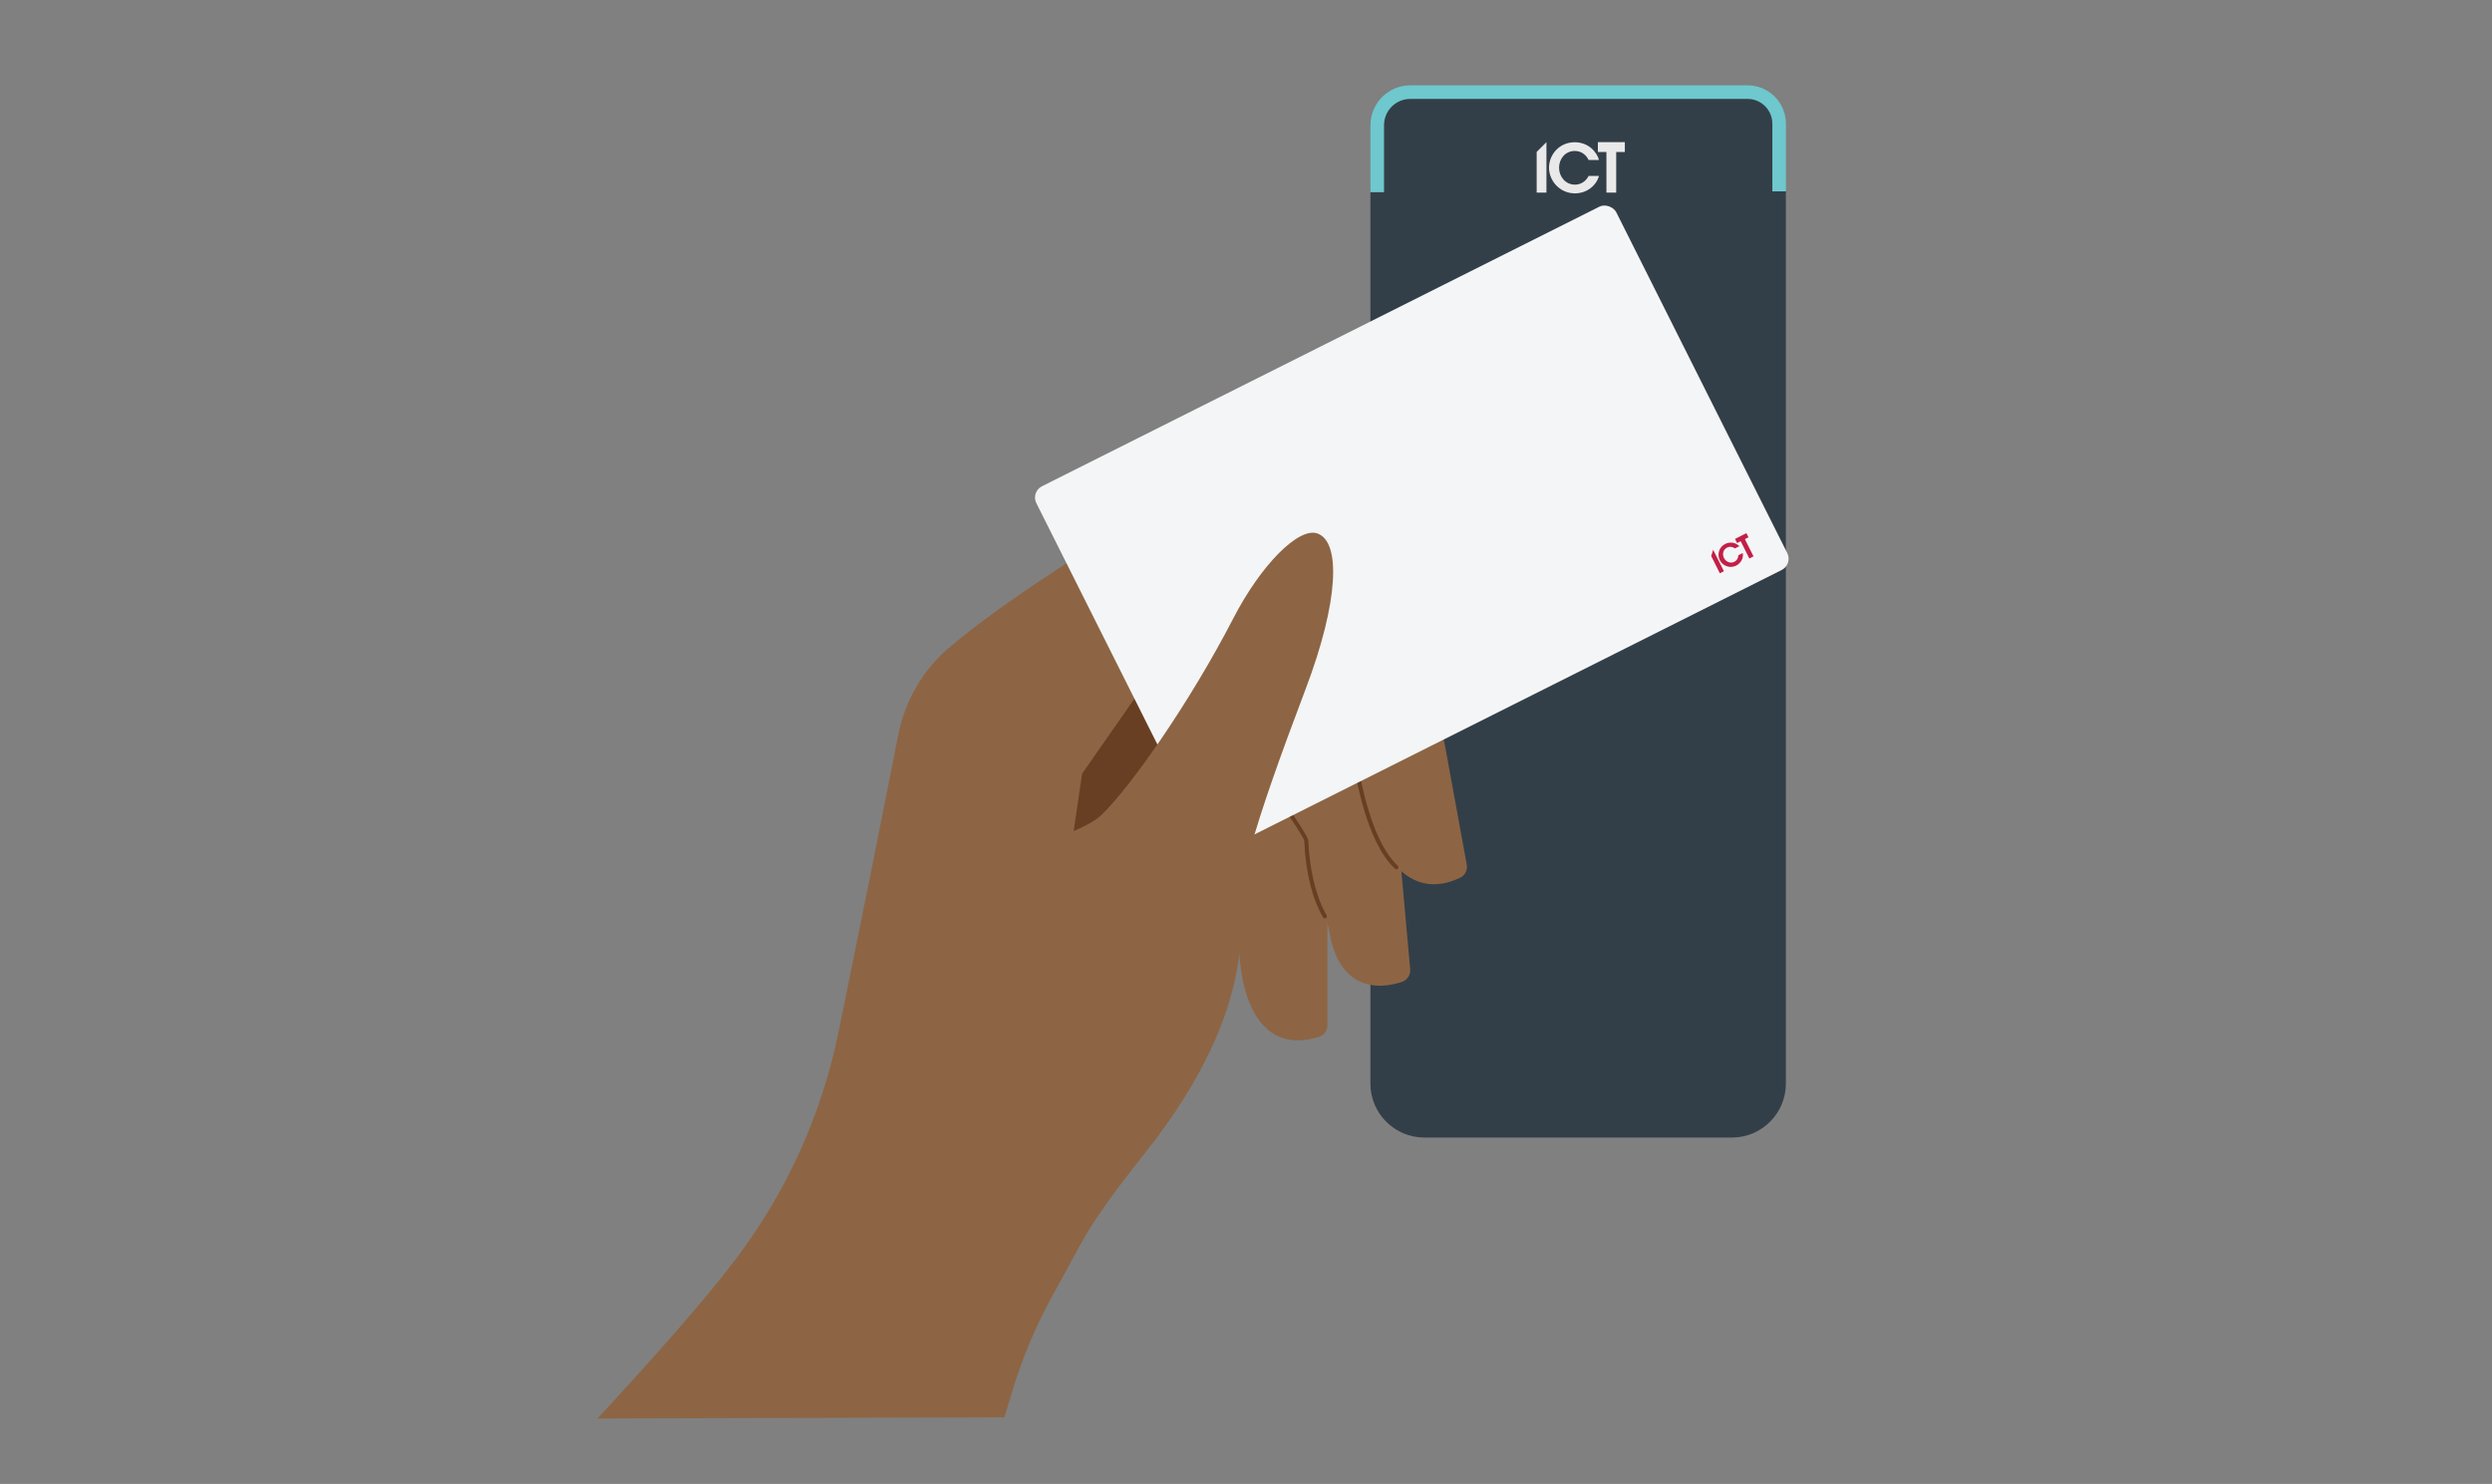 <?xml version="1.0" encoding="UTF-8"?>
<svg xmlns="http://www.w3.org/2000/svg" viewBox="0 0 262.6 156.4">
  <rect x="0" y="0" width="262.6" height="156.4" fill="#808080" stroke="none"/>
  <defs>
    <style>.r{fill:#e9e9e9;}.s{fill:#f4f5f6;}.t{stroke:#6ec8ce;stroke-miterlimit:10;stroke-width:1.43px;}.t,.u{fill:none;}.v{fill:#683f23;}.w{fill:#c31f46;}.x{fill:#333f48;}.y{fill:#8d6544;}</style>
  </defs>
  <g id="a"></g>
  <g id="b">
    <rect class="u" x="0" y="1.27" width="262.6" height="156.4"></rect>
    <g>
      <g>
        <path class="x" d="M187.49,20.1v-7.35c0-1.39-1.13-2.52-2.52-2.52h-37.32c-1.39,0-2.52,1.13-2.52,2.52v7.45h-.72V114.21c0,3.13,2.55,5.68,5.68,5.68h32.42c3.13,0,5.68-2.55,5.68-5.68V20.1h-.72Z"></path>
        <path class="t" d="M145.13,20.26v-7.06c0-1.93,1.56-3.49,3.49-3.49h35.53c1.84,0,3.33,1.49,3.33,3.33v7.13"></path>
        <polygon class="r" points="171.22 14.98 168.38 14.98 168.38 16.02 169.28 16.02 169.28 20.3 170.31 20.3 170.31 16.02 171.22 16.02 171.22 14.98"></polygon>
        <polygon class="r" points="162.96 14.98 161.93 16.01 161.93 20.3 162.96 20.3 162.96 14.98"></polygon>
        <path class="r" d="M167.41,18.54c-.1,.19-.52,.92-1.45,.92-.99,0-1.67-.84-1.67-1.78s.65-1.77,1.66-1.77c.83,0,1.29,.59,1.45,.95h1.1c-.2-.76-1.05-1.86-2.55-1.87-1.64,0-2.72,1.31-2.72,2.69s1.14,2.7,2.73,2.7c1.22,0,2.23-.77,2.54-1.84h-1.1Z"></path>
      </g>
      <path id="c" class="v" d="M106.75,95.51l20.28-45.24,8.2,.65c7.96,4.58,15.44,9.15,23.39,13.67,.59,.34,.82,1.08,.52,1.69-3.79,7.72-13.76,4.95-21.95-1.8-3.59,12.68-9.16,32.17-9.68,32.53-.76,.54-20.77-1.51-20.77-1.51h0Z"></path>
      <path id="d" class="y" d="M133.68,77.43l6.2,16.57v14.05c0,.57-.35,1.06-.89,1.23-6.65,2.11-8.92-5.08-8.34-12.37-3.77-6.17-3.96-10.44-5.3-13.54l8.32-5.93Z"></path>
      <path id="e" class="y" d="M138.65,67.17l8.61,20.03,1.34,14.95c.05,.61-.32,1.16-.9,1.35-4.37,1.37-6.82-1.04-7.54-4.88-.74-4-2.33-5.98-2.51-10.07-3.6-4.96-7.39-12.08-8.52-13.91l9.52-7.47Z"></path>
      <path id="f" class="y" d="M141.69,65.12l8.41,9.12c1.12,1.21,1.87,2.72,2.17,4.35l2.29,12.53c.1,.55-.16,1.13-.66,1.37-6.69,3.24-10.09-5.31-11.06-12.23-4.19-3.47-5.85-5.14-7.29-7.45l-7.3-.37-2.04-12.96,15.48,5.63Z"></path>
      <path id="g" class="y" d="M91.37,93.99l3.28-16.52c.71-3.55,2.53-6.8,5.29-9.15,7.07-6.04,19.85-13.61,26.95-17.95,1.84-1.13,4.1-1.28,6.08-.42l2.27,.98-6.8,9.95-14.41,20.66-1.5,10.2-21.16,2.26Z"></path>
      <path id="h" class="v" d="M147.2,91.61s.08-.03,.11-.06c.08-.08,.07-.22-.01-.3-3.15-2.91-4.23-10.93-4.24-11.01,0-.07-.05-.13-.12-.16-.81-.39-2.32-1.98-2.33-2-.08-.08-.21-.09-.3,0-.08,.08-.09,.21,0,.3,.06,.07,1.47,1.55,2.35,2.04,.14,1.02,1.26,8.3,4.35,11.15,.05,.05,.12,.07,.19,.05Z"></path>
      <path id="i" class="v" d="M139.66,96.79s.04-.01,.06-.02c.1-.06,.13-.19,.08-.29-1.1-1.91-1.78-4.66-1.93-7.74,0-.15,0-.18-.02-.21-.18-.78-3.32-5.13-3.68-5.63-.07-.09-.2-.11-.29-.05-.09,.07-.11,.2-.05,.29,1.39,1.91,3.49,4.95,3.61,5.48,0,0,0,.06,0,.13,.15,3.19,.83,5.94,1.98,7.93,.05,.08,.14,.12,.23,.1Z"></path>
      <g id="j">
        <rect id="k" class="s" x="114.59" y="34.25" width="68.37" height="42.84" rx="1.33" ry="1.33" transform="translate(-9.17 72.61) rotate(-26.64)"></rect>
        <g id="l">
          <polygon id="m" class="w" points="184.03 56.19 182.83 56.8 183.05 57.23 183.43 57.04 184.34 58.86 184.78 58.64 183.87 56.82 184.25 56.63 184.03 56.19"></polygon>
          <polygon id="n" class="w" points="180.53 57.95 180.32 58.6 181.23 60.42 181.66 60.2 180.53 57.95"></polygon>
          <g id="o">
            <path id="p" class="w" d="M183.18,58.51c0,.1-.02,.5-.42,.7-.42,.21-.89,0-1.09-.4-.2-.39-.1-.89,.33-1.1,.35-.17,.67-.02,.82,.09l.47-.23c-.25-.28-.84-.56-1.48-.25-.7,.35-.87,1.13-.58,1.72,.31,.61,1.06,.9,1.73,.57,.51-.26,.78-.8,.69-1.32l-.47,.23Z"></path>
          </g>
        </g>
      </g>
      <path id="q" class="y" d="M105.84,149.39l.85-2.82c1.1-3.64,2.6-7.14,4.46-10.46,3.52-6.27,2.97-6.37,10.7-16.12,11.7-15.72,8.05-23.75,9.92-30.55,1.11-4.03,3.08-9.62,5.82-16.84,3.49-9.2,3.73-15.52,1.22-16.38-1.95-.67-5.9,3.24-8.87,8.99-4.49,8.7-10.74,17.68-13.92,20.73-2.87,2.76-19.98,7.02-24.66,8.04l-2.97,14.66c-1.75,8.66-5.42,16.83-10.73,23.89-3.34,4.45-8.94,10.75-14.7,16.97l42.88-.12Z"></path>
    </g>
  </g>
</svg>
